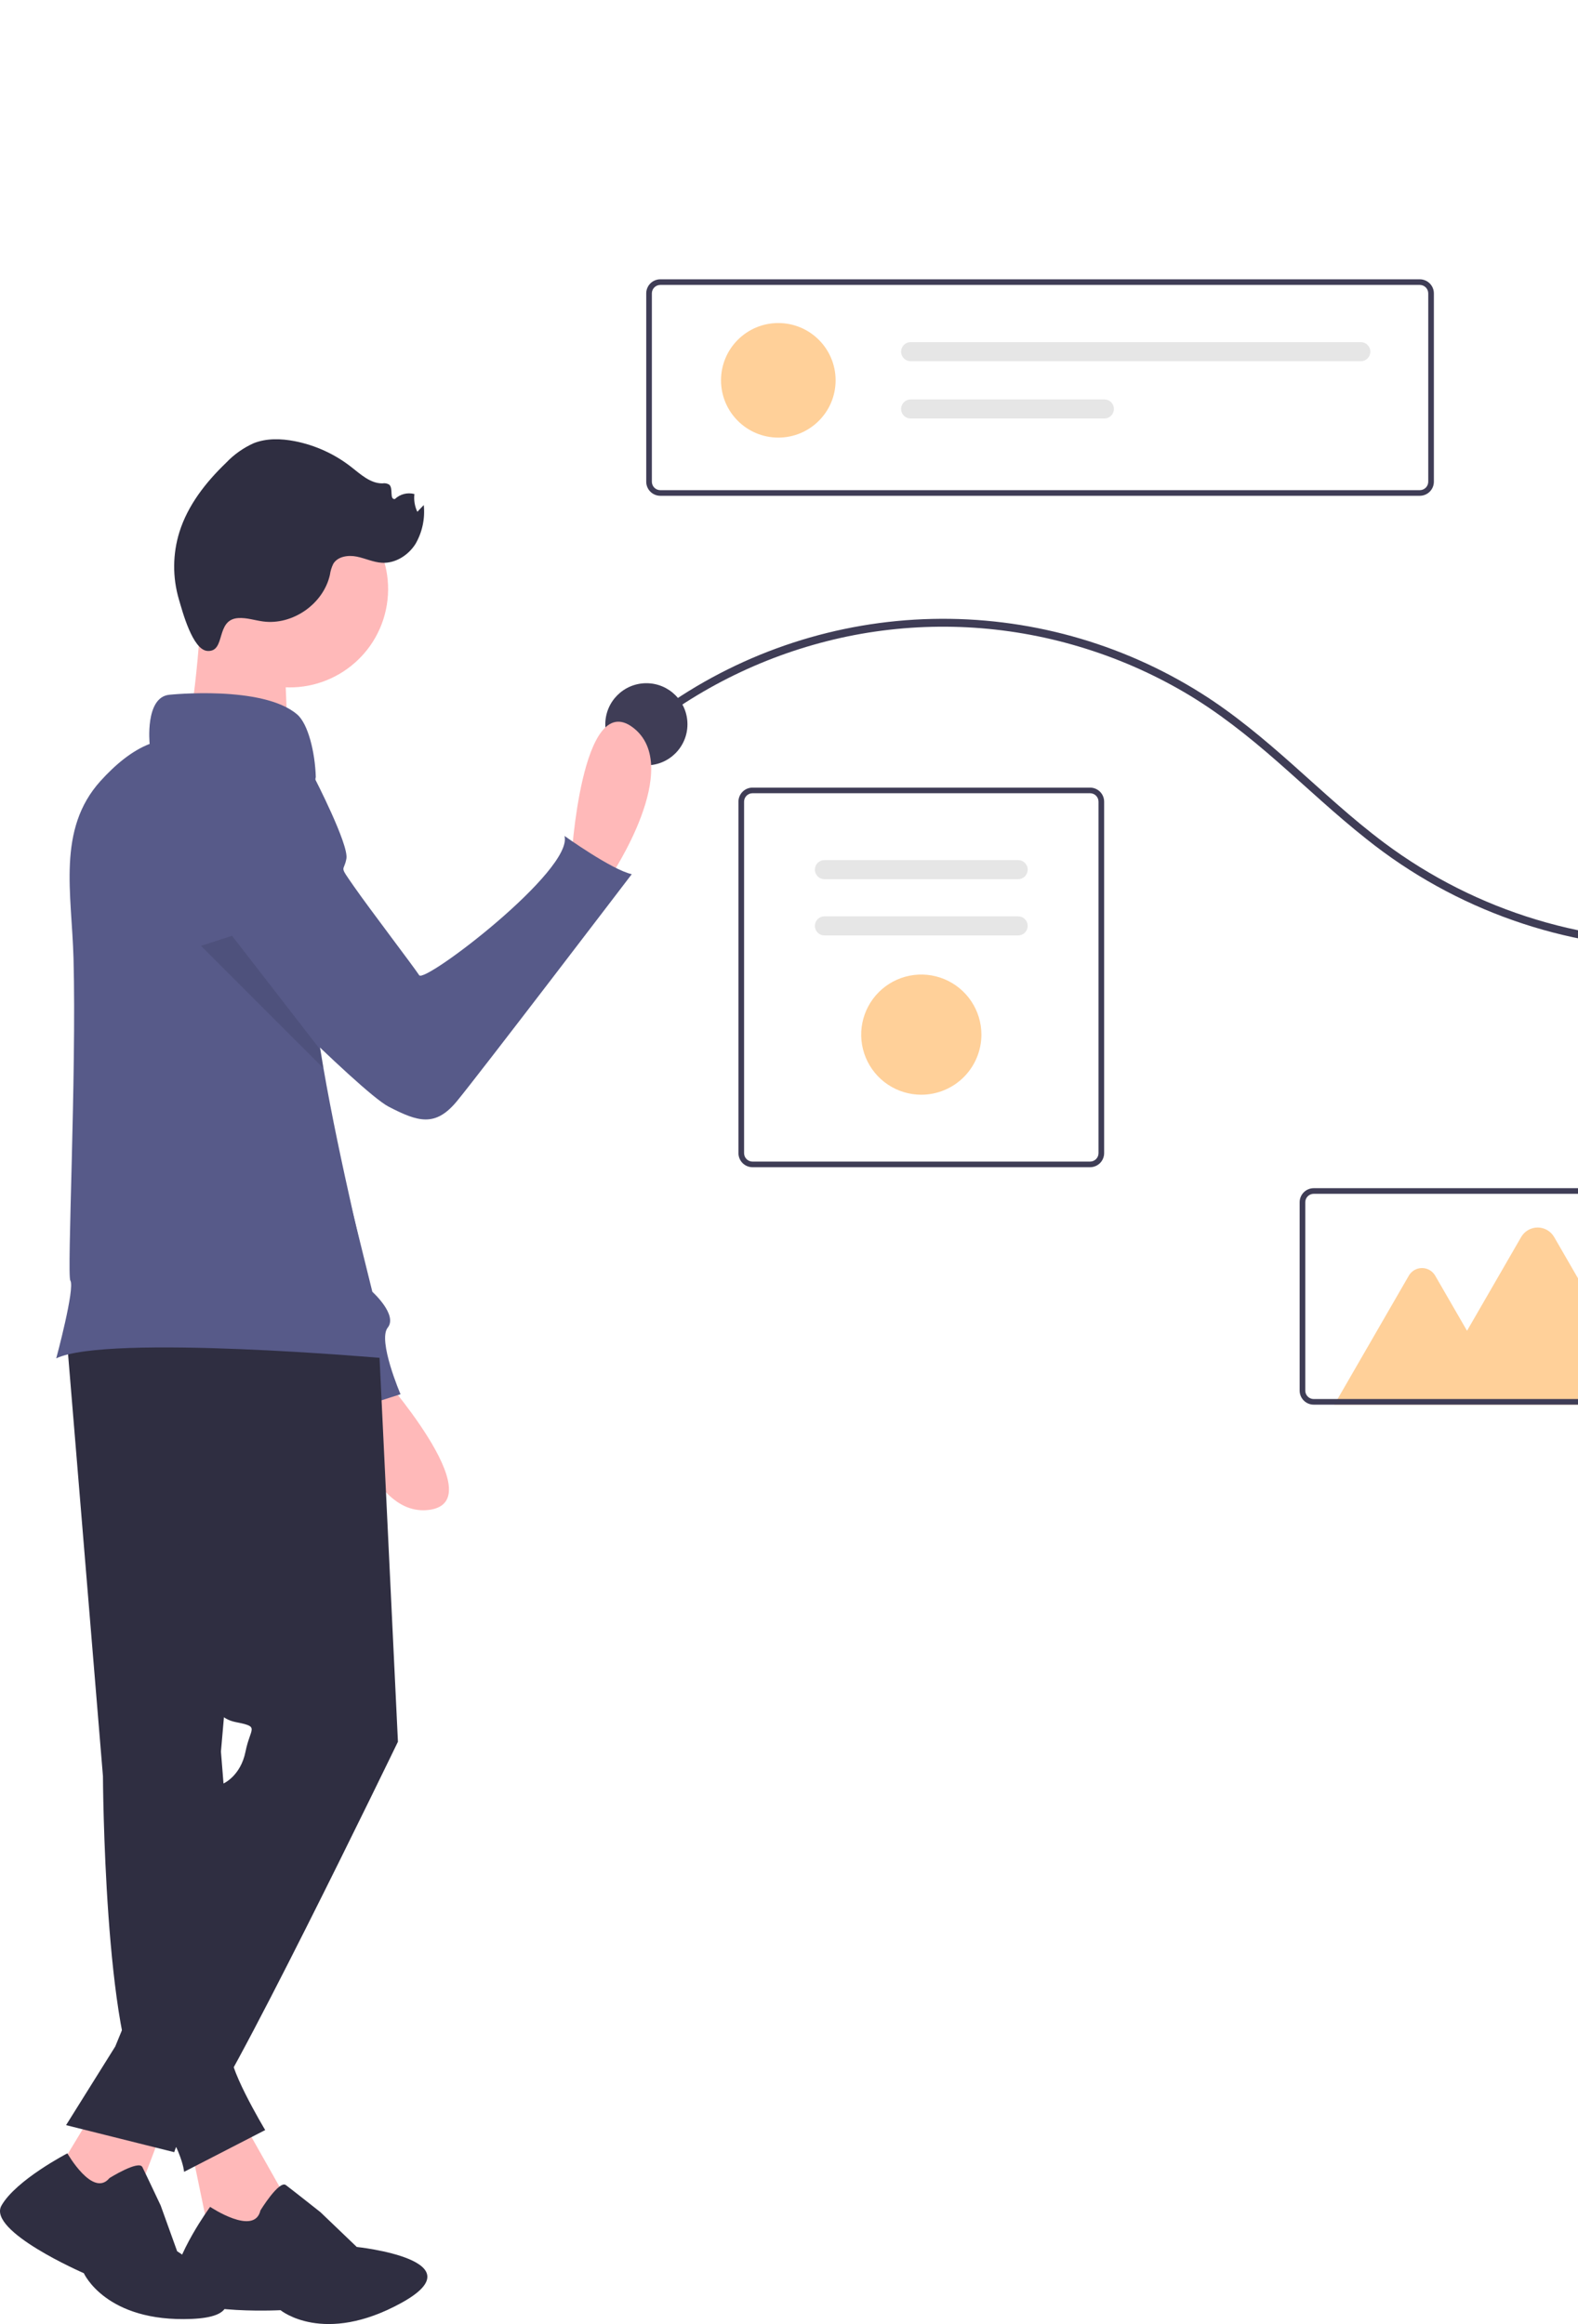 <svg width="368" height="542" viewBox="0 0 368 542" fill="none" xmlns="http://www.w3.org/2000/svg">
<g clip-path="url(#clip0_1256_4142)">
<path d="M331.108 115.626H153.986C153.116 115.625 152.283 115.279 151.668 114.664C151.053 114.049 150.707 113.216 150.706 112.346V68.418C150.707 67.549 151.053 66.715 151.668 66.1C152.283 65.486 153.116 65.14 153.986 65.139H331.108C331.977 65.14 332.811 65.486 333.426 66.1C334.041 66.715 334.387 67.549 334.388 68.418V112.346C334.387 113.216 334.041 114.049 333.426 114.664C332.811 115.279 331.977 115.625 331.108 115.626ZM153.986 66.45C153.464 66.451 152.964 66.659 152.595 67.027C152.226 67.396 152.019 67.896 152.018 68.418V112.346C152.019 112.868 152.226 113.368 152.595 113.737C152.964 114.106 153.464 114.313 153.986 114.314H331.108C331.63 114.313 332.13 114.106 332.499 113.737C332.868 113.368 333.075 112.868 333.076 112.346V68.418C333.075 67.896 332.868 67.396 332.499 67.027C332.13 66.659 331.63 66.451 331.108 66.45L153.986 66.45Z" fill="#3F3D56"/>
<path d="M181.508 102.055C188.887 102.055 194.869 96.074 194.869 88.697C194.869 81.319 188.887 75.338 181.508 75.338C174.128 75.338 168.146 81.319 168.146 88.697C168.146 96.074 174.128 102.055 181.508 102.055Z" fill="#FFD099"/>
<path d="M212.366 79.791C211.775 79.791 211.209 80.026 210.791 80.443C210.373 80.861 210.139 81.427 210.139 82.017C210.139 82.608 210.373 83.174 210.791 83.592C211.209 84.009 211.775 84.244 212.366 84.244H317.345C317.936 84.244 318.502 84.009 318.92 83.592C319.338 83.174 319.572 82.608 319.572 82.017C319.572 81.427 319.338 80.861 318.92 80.443C318.502 80.026 317.936 79.791 317.345 79.791H212.366Z" fill="#E6E6E6"/>
<path d="M212.366 93.15C211.775 93.15 211.209 93.385 210.791 93.802C210.373 94.22 210.139 94.786 210.139 95.377C210.139 95.967 210.373 96.534 210.791 96.951C211.209 97.369 211.775 97.603 212.366 97.603H257.539C257.831 97.604 258.121 97.547 258.392 97.435C258.663 97.323 258.909 97.159 259.116 96.953C259.323 96.746 259.488 96.5 259.6 96.23C259.712 95.959 259.77 95.669 259.77 95.377C259.77 95.084 259.712 94.794 259.6 94.524C259.488 94.254 259.323 94.008 259.116 93.801C258.909 93.594 258.663 93.43 258.392 93.319C258.121 93.207 257.831 93.15 257.539 93.15H212.366Z" fill="#E6E6E6"/>
<path d="M254.213 272.21H175.492C174.622 272.209 173.789 271.863 173.174 271.248C172.559 270.633 172.213 269.8 172.212 268.93V186.961C172.213 186.092 172.559 185.258 173.174 184.643C173.789 184.029 174.622 183.683 175.492 183.682H254.213C255.082 183.683 255.916 184.029 256.531 184.643C257.146 185.258 257.492 186.092 257.493 186.961V268.93C257.492 269.8 257.146 270.633 256.531 271.248C255.916 271.863 255.082 272.209 254.213 272.21ZM175.492 184.993C174.97 184.994 174.47 185.201 174.101 185.57C173.732 185.939 173.524 186.439 173.524 186.961V268.93C173.524 269.452 173.732 269.952 174.101 270.321C174.47 270.69 174.97 270.897 175.492 270.898H254.213C254.735 270.897 255.235 270.69 255.604 270.321C255.973 269.952 256.18 269.452 256.181 268.93V186.961C256.18 186.439 255.973 185.939 255.604 185.57C255.235 185.201 254.735 184.994 254.213 184.993H175.492Z" fill="#3F3D56"/>
<path d="M192.266 200.586C191.675 200.586 191.109 200.821 190.691 201.238C190.274 201.656 190.039 202.222 190.039 202.812C190.039 203.403 190.274 203.969 190.691 204.387C191.109 204.804 191.675 205.039 192.266 205.039H237.439C238.03 205.039 238.596 204.804 239.014 204.387C239.431 203.969 239.666 203.403 239.666 202.812C239.666 202.222 239.431 201.656 239.014 201.238C238.596 200.821 238.03 200.586 237.439 200.586H192.266Z" fill="#E6E6E6"/>
<path d="M192.265 213.703C191.972 213.703 191.682 213.76 191.412 213.871C191.141 213.983 190.895 214.147 190.688 214.354C190.481 214.561 190.316 214.806 190.204 215.077C190.092 215.347 190.034 215.637 190.034 215.93C190.034 216.222 190.092 216.512 190.204 216.783C190.316 217.053 190.481 217.299 190.688 217.505C190.895 217.712 191.141 217.876 191.412 217.988C191.682 218.099 191.972 218.157 192.265 218.156H237.438C238.029 218.156 238.595 217.921 239.013 217.504C239.431 217.086 239.665 216.52 239.665 215.93C239.665 215.339 239.431 214.773 239.013 214.355C238.595 213.938 238.029 213.703 237.438 213.703H192.265Z" fill="#E6E6E6"/>
<path d="M214.852 255.306C212.08 255.306 209.37 254.484 207.065 252.944C204.759 251.404 202.963 249.216 201.902 246.655C200.841 244.094 200.563 241.276 201.104 238.558C201.645 235.839 202.98 233.342 204.94 231.382C206.901 229.422 209.398 228.087 212.117 227.547C214.836 227.006 217.655 227.283 220.216 228.344C222.777 229.405 224.966 231.201 226.507 233.506C228.047 235.81 228.869 238.52 228.869 241.292C228.865 245.007 227.387 248.569 224.759 251.197C222.131 253.824 218.568 255.302 214.852 255.306Z" fill="#FFD099"/>
<path d="M151.718 169.583C165.649 158.795 181.924 151.44 199.226 148.11C216.666 144.788 234.649 145.712 251.656 150.804C260.206 153.349 268.42 156.908 276.124 161.404C283.973 165.992 291.066 171.639 297.89 177.619C304.804 183.677 311.49 190.004 318.706 195.707C339.31 212.173 364.889 221.17 391.266 221.227C393.445 221.231 395.623 221.171 397.799 221.047C398.978 220.982 398.986 219.139 397.799 219.204C370.911 220.685 344.36 212.663 322.792 196.543C315.312 190.951 308.482 184.557 301.51 178.361C294.75 172.354 287.809 166.51 280.14 161.684C261.381 149.868 239.557 143.837 217.392 144.342C195.226 144.847 173.7 151.866 155.499 164.525C153.769 165.728 152.078 166.985 150.415 168.279C149.48 169.007 150.793 170.303 151.718 169.583Z" fill="#3F3D56"/>
<path d="M150.74 178.489C156.03 178.489 160.319 174.201 160.319 168.912C160.319 163.622 156.03 159.334 150.74 159.334C145.449 159.334 141.16 163.622 141.16 168.912C141.16 174.201 145.449 178.489 150.74 178.489Z" fill="#3F3D56"/>
<path d="M385.017 327.596H311.17L328.549 297.5C328.86 296.961 329.308 296.513 329.848 296.201C330.387 295.89 330.999 295.726 331.622 295.726C332.245 295.726 332.857 295.89 333.396 296.201C333.936 296.513 334.384 296.961 334.695 297.5L342.119 310.357L354.743 288.497C355.133 287.821 355.694 287.261 356.369 286.871C357.044 286.481 357.811 286.275 358.591 286.275C359.371 286.275 360.137 286.481 360.812 286.871C361.488 287.261 362.049 287.821 362.439 288.497L385.017 327.596Z" fill="#FFD099"/>
<path d="M385.087 327.588H306.366C305.496 327.587 304.663 327.242 304.048 326.627C303.433 326.012 303.087 325.179 303.086 324.309V280.381C303.087 279.512 303.433 278.678 304.048 278.063C304.663 277.448 305.496 277.103 306.366 277.102H385.087C385.956 277.103 386.79 277.448 387.405 278.063C388.02 278.678 388.366 279.512 388.367 280.381V324.309C388.366 325.179 388.02 326.012 387.405 326.627C386.79 327.242 385.956 327.587 385.087 327.588ZM306.366 278.413C305.844 278.414 305.344 278.621 304.975 278.99C304.606 279.359 304.398 279.859 304.398 280.381V324.309C304.398 324.831 304.606 325.331 304.975 325.7C305.344 326.069 305.844 326.276 306.366 326.277H385.087C385.609 326.276 386.109 326.069 386.478 325.7C386.847 325.331 387.054 324.831 387.055 324.309V280.381C387.054 279.859 386.847 279.359 386.478 278.99C386.109 278.621 385.609 278.414 385.087 278.413H306.366Z" fill="#3F3D56"/>
<path d="M133.215 200.729C133.215 200.729 135.538 160.526 147.599 169.661C159.659 178.796 142.332 204.458 142.332 204.458L133.215 200.729Z" fill="#FFB9B9"/>
<path d="M88.343 319.98C88.343 319.98 115.134 350.051 100.145 352.118C85.156 354.185 79.26 323.789 79.26 323.789L88.343 319.98Z" fill="#FFB9B9"/>
<path d="M53.383 177.642C56.746 178.526 59.772 180.385 62.082 182.983C64.391 185.582 65.882 188.805 66.365 192.247L74.887 252.891L86.834 301.266C86.834 301.266 92.807 306.641 90.418 309.627C88.029 312.613 93.404 325.155 93.404 325.155L78.471 329.932C78.471 329.932 76.679 317.391 73.693 316.793C71.068 316.269 41.686 237.792 34.603 218.781C33.627 216.16 33.074 214.669 33.074 214.669C33.074 214.669 34.269 174.656 53.383 177.642Z" fill="#575A89"/>
<path d="M56.111 493.895L65.283 510.146C72.386 525.308 66.074 528.063 48.658 520.547L44.688 501.357L56.111 493.895Z" fill="#FFB9B9"/>
<path d="M60.739 515.494C60.739 515.494 65.094 508.406 66.668 509.593C68.243 510.779 74.739 515.92 74.739 515.92L83.2 524.023C83.2 524.023 111.787 527.044 93.622 537.059C75.458 547.073 65.419 538.77 65.419 538.77C65.419 538.77 39.978 540.092 40.389 532.996C40.799 525.899 49.004 514.671 49.004 514.671C49.004 514.671 59.345 521.603 60.739 515.494Z" fill="#2F2E41"/>
<path d="M15.409 310.194L24.008 414.224C24.008 414.224 24.295 476.413 33.467 488.449C42.64 500.486 42.926 506.504 42.926 506.504L61.844 496.76C61.844 496.76 52.099 480.524 54.105 478.039C55.342 476.462 56.222 474.637 56.685 472.687L51.526 408.492L61.271 296.725L15.409 310.194Z" fill="#2F2E41"/>
<path d="M38.913 493.895L30.887 515.101L12.685 507.493L22.288 491.602L38.913 493.895Z" fill="#FFB9B9"/>
<path d="M25.524 507.959C25.524 507.959 32.35 503.693 33.203 505.399C34.057 507.106 37.47 514.357 37.47 514.357L41.31 525.022C41.31 525.022 64.776 539.952 44.723 540.805C24.67 541.658 19.55 530.141 19.55 530.141C19.55 530.141 -3.062 520.329 0.351 514.357C3.764 508.385 15.71 502.191 15.71 502.191C15.71 502.191 21.684 512.651 25.524 507.959Z" fill="#2F2E41"/>
<path d="M88.215 310.481L92.801 406.2C92.801 406.2 50.952 492.749 46.366 495.041C44.999 495.747 43.788 496.719 42.803 497.9C41.819 499.082 41.081 500.448 40.633 501.919L15.409 495.614L26.875 477.273L52.099 415.944C52.099 415.944 56.112 414.225 57.258 408.493C58.405 402.761 60.698 402.761 54.965 401.615C49.233 400.469 49.233 394.737 49.233 394.737L30.314 307.615L88.215 310.481Z" fill="#2F2E41"/>
<path d="M90.212 141.056C92.24 128.557 83.751 116.781 71.25 114.753C58.749 112.725 46.97 121.213 44.942 133.711C42.913 146.21 51.403 157.986 63.904 160.014C76.404 162.042 88.183 153.555 90.212 141.056Z" fill="#FFB9B9"/>
<path d="M47.225 138.816C47.225 138.816 45.506 168.048 43.213 170.914C40.919 173.78 67.29 173.207 67.29 173.207C67.29 173.207 65.57 148.56 67.29 146.268C69.01 143.975 47.225 138.816 47.225 138.816Z" fill="#FFB9B9"/>
<path d="M89.932 316.786C89.932 316.786 25.152 311.055 13.116 316.786C13.116 316.786 17.547 300.352 16.402 298.635C15.569 297.379 17.867 250.568 17.145 223.565C16.737 208.328 13.22 193.448 23.442 182.135C26.921 178.293 30.802 175.067 34.898 173.491C34.898 173.491 33.753 162.602 39.485 162.03C39.485 162.03 61.274 159.733 69.295 166.616C71.86 168.801 73.473 175.461 73.644 181.199C69.674 200.717 71.079 222.376 74.722 244.845C74.945 246.272 75.191 247.706 75.436 249.141C79.302 271.424 85.145 294.398 89.932 316.786Z" fill="#575A89"/>
<path d="M55.597 144.139C57.537 144.023 59.43 144.678 61.356 144.934C68.246 145.848 75.414 140.85 76.935 134.069C77.057 133.166 77.326 132.289 77.732 131.473C78.792 129.742 81.207 129.412 83.198 129.81C85.189 130.208 87.076 131.14 89.104 131.246C92.234 131.41 95.24 129.484 96.908 126.83C98.484 124.093 99.155 120.927 98.823 117.786L97.323 119.36C96.713 118.07 96.477 116.635 96.643 115.218C95.848 115.007 95.011 115.002 94.214 115.206C93.417 115.41 92.685 115.816 92.09 116.383C90.766 116.524 91.765 113.929 90.782 113.033C90.304 112.739 89.734 112.632 89.182 112.733C86.367 112.76 84.09 110.608 81.871 108.875C78.028 105.879 73.533 103.829 68.75 102.891C65.571 102.271 62.191 102.171 59.176 103.355C56.743 104.447 54.547 106.005 52.711 107.94C47.991 112.478 43.812 117.809 41.849 124.054C40.252 129.17 40.207 134.643 41.719 139.784C42.51 142.454 44.894 151.597 48.385 151.81C52.771 152.078 50.138 144.464 55.597 144.139Z" fill="#2F2E41"/>
<path d="M65.089 180.457L73.305 181.337C73.305 181.337 81.369 196.98 80.784 200.243C80.198 203.506 78.923 201.525 82.552 206.745C86.182 211.966 96.482 225.459 97.757 227.44C99.033 229.421 133.804 202.896 131.642 194.949C131.642 194.949 142.624 202.826 147.329 203.874C147.329 203.874 111.494 250.862 106.501 256.876C101.507 262.889 97.488 261.654 90.626 258.088C83.763 254.523 49.045 218.96 49.045 218.96L65.089 180.457Z" fill="#575A89"/>
<path opacity="0.1" d="M75.436 249.141L46.882 220.592L54.108 218.236L74.722 244.845C74.945 246.272 75.191 247.707 75.436 249.141Z" fill="black"/>
</g>
<defs>
<clipPath id="clip0_1256_4142">
<rect width="368" height="542" fill="white"/>
</clipPath>
</defs>
</svg>
